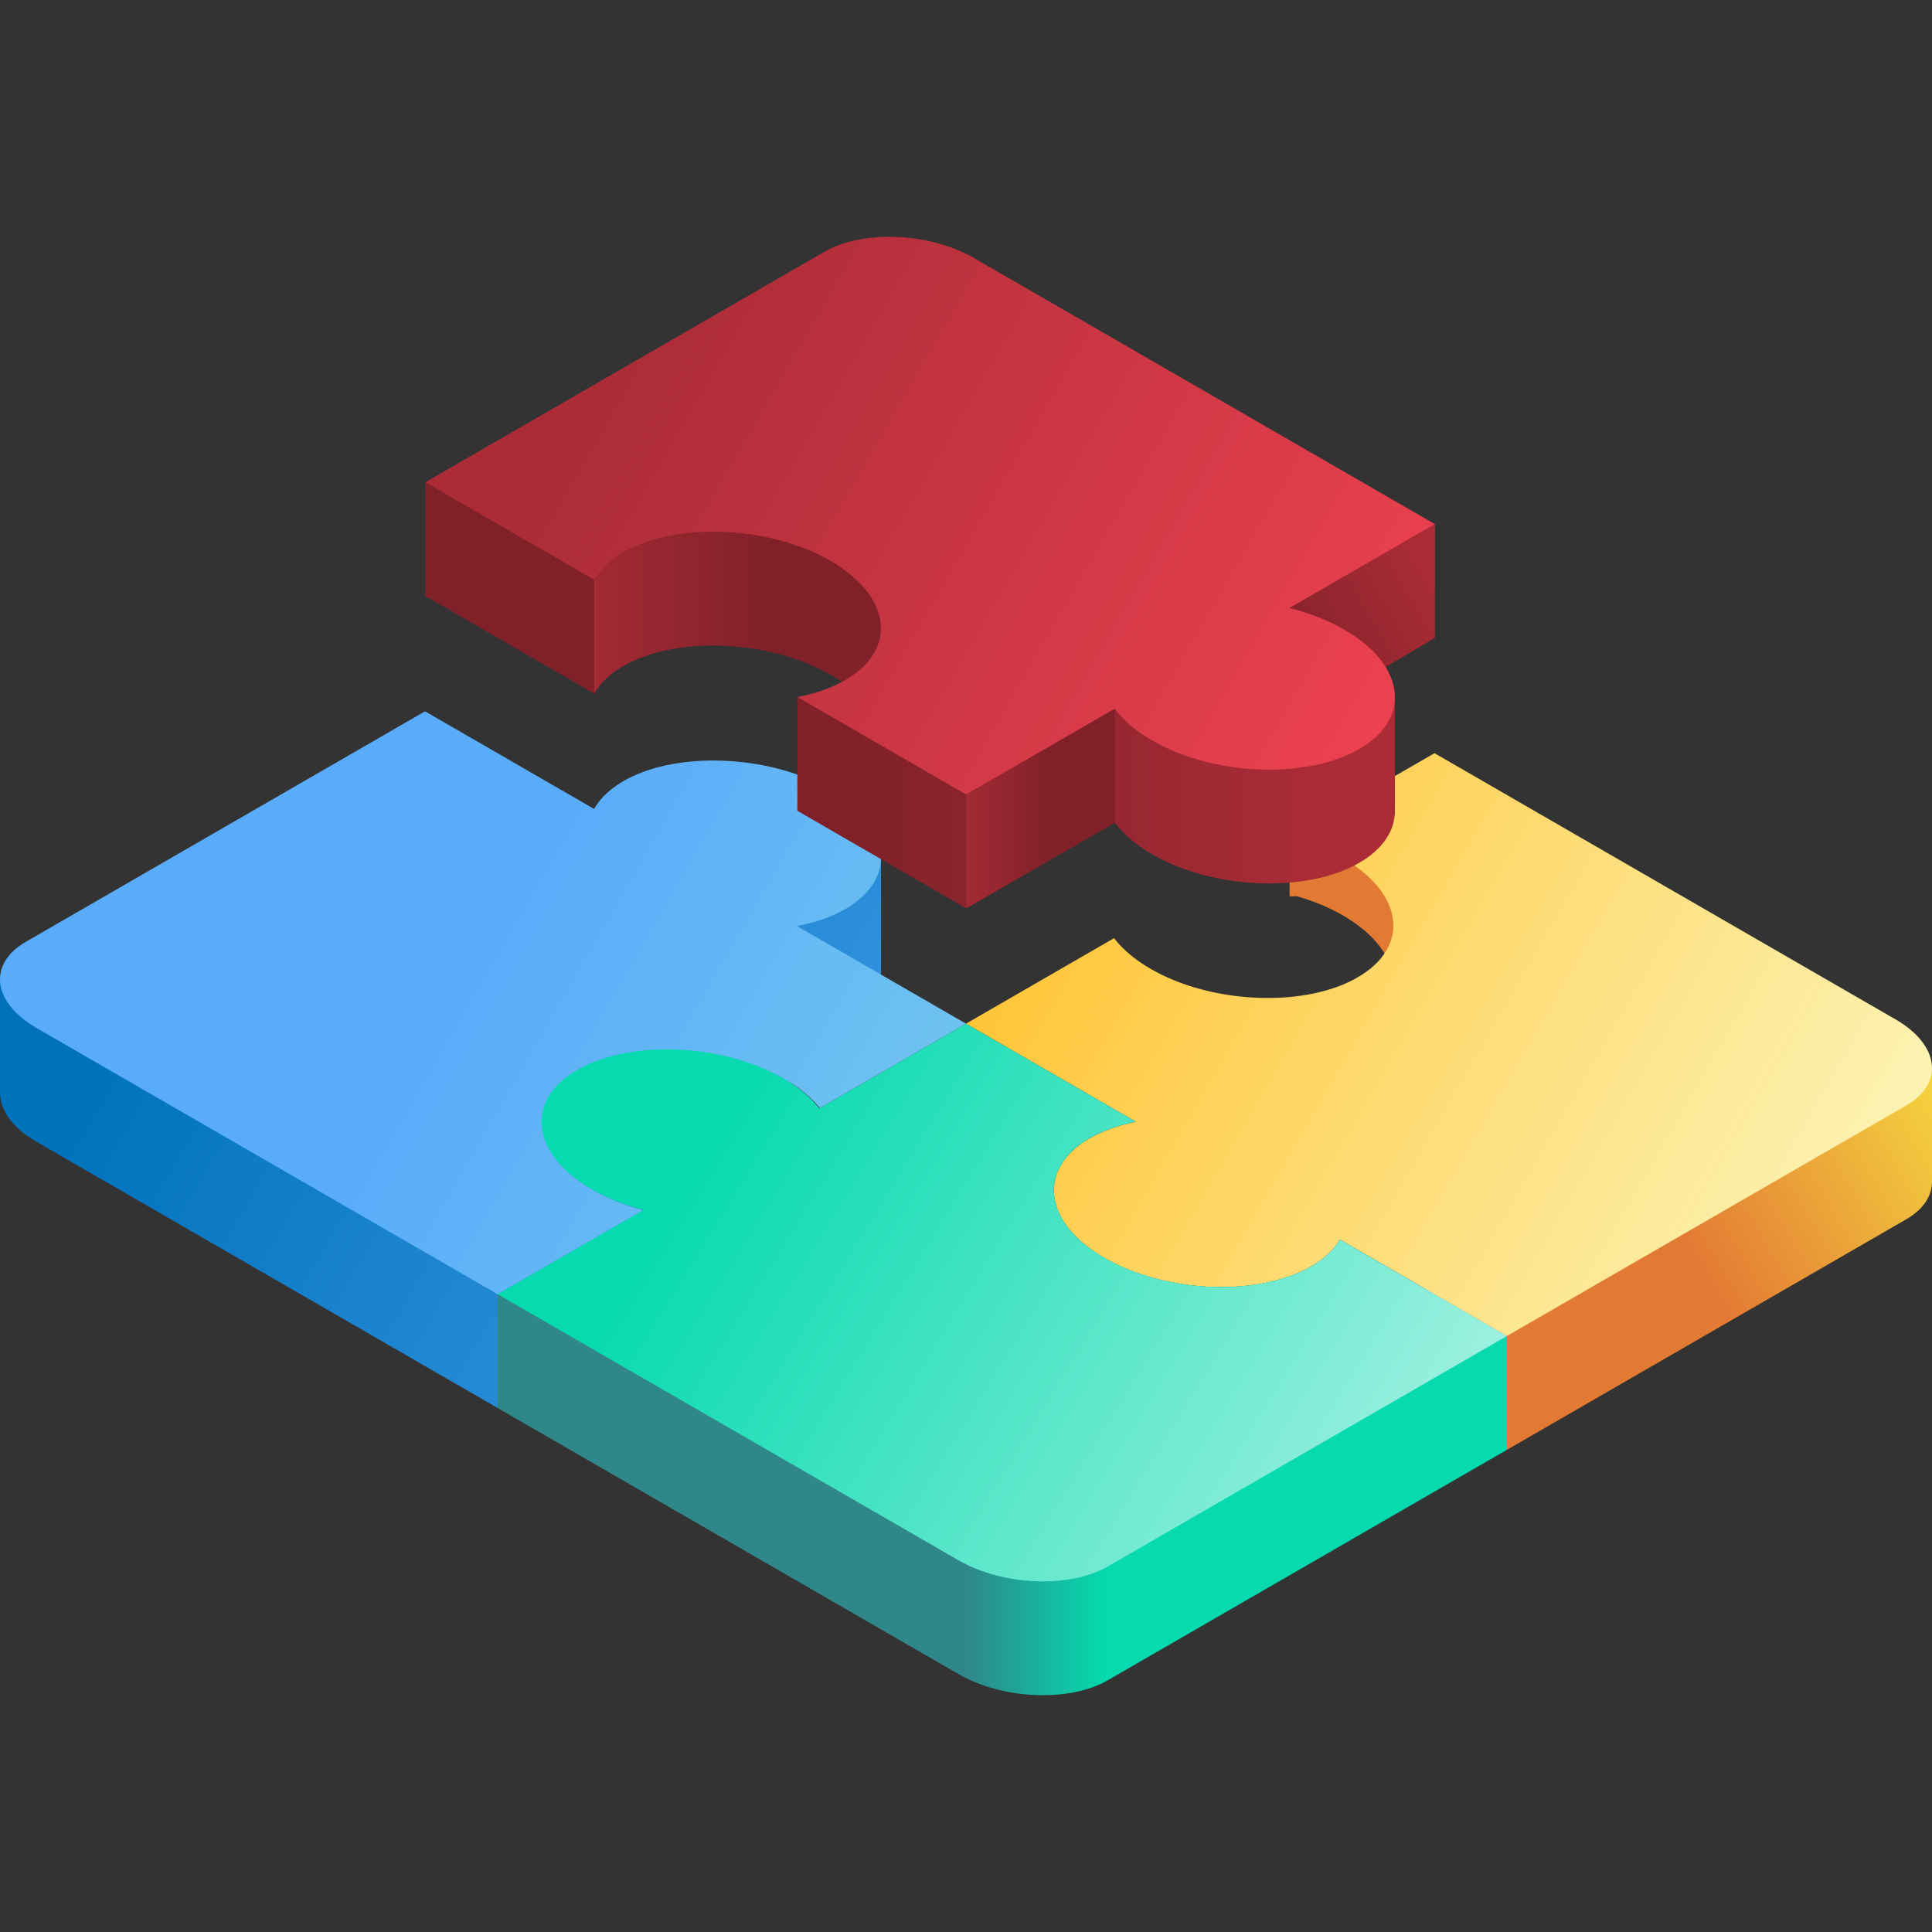 <svg xmlns="http://www.w3.org/2000/svg" width="40" height="40" viewBox="0 0 40 40" fill="none"><rect x="0" y="0" width="40" height="40" fill="#333333" stroke="none"/><path d="M40 22.115L26.699 17.326V18.558L26.848 18.555C27.187 18.653 27.51 18.783 27.799 18.95C29.113 19.708 29.213 20.87 27.981 21.49C26.935 22.017 31.2 30.017 31.2 30.017L39.465 25.245C39.821 25.039 39.997 24.765 39.999 24.477L40 24.477V22.115Z" fill="url(#paint0_linear_12768_11992)"></path><path d="M17.5 21.178C18.015 20.881 18.257 20.479 18.24 20.061L18.241 20.061V17.757L0 20.275V22.643L0.001 22.643C0.007 22.99 0.262 23.355 0.757 23.64L10.301 29.15C10.301 29.15 17.214 21.343 17.5 21.178Z" fill="url(#paint1_linear_12768_11992)"></path><path d="M27.799 17.764C29.113 18.522 29.213 19.684 27.981 20.304C26.935 20.831 25.224 20.77 24.017 20.164C23.589 19.949 23.272 19.694 23.065 19.424L20 21.194L23.518 23.225C23.118 23.303 22.754 23.437 22.459 23.628C21.512 24.239 21.625 25.254 22.721 25.957C23.983 26.768 26.006 26.878 27.145 26.22C27.422 26.06 27.62 25.87 27.742 25.663L31.2 27.66L39.465 22.888C40.257 22.431 40.158 21.632 39.243 21.104L29.7 15.594L26.699 17.326C27.092 17.427 27.468 17.573 27.799 17.764Z" fill="url(#paint2_linear_12768_11992)"></path><path d="M26.88 26.352C25.712 26.858 23.891 26.708 22.721 25.957C21.68 25.289 21.526 24.34 22.325 23.722L10.3 26.794V29.15L19.844 34.66C20.759 35.188 22.143 35.246 22.935 34.788L31.2 30.016V27.66L26.88 26.352Z" fill="url(#paint3_linear_12768_11992)"></path><path d="M27.741 25.663C27.62 25.87 27.422 26.06 27.145 26.22C26.005 26.878 23.983 26.767 22.721 25.957C21.625 25.254 21.512 24.239 22.458 23.628C22.754 23.437 23.118 23.303 23.518 23.225L20 21.194L16.961 22.948C16.769 22.7 16.483 22.464 16.104 22.261C14.896 21.612 13.12 21.528 12.043 22.072C10.813 22.692 10.914 23.853 12.227 24.611C12.557 24.802 12.931 24.948 13.323 25.049L10.3 26.794L19.844 32.304C20.759 32.832 22.143 32.889 22.935 32.432L31.2 27.66L27.741 25.663Z" fill="url(#paint4_linear_12768_11992)"></path><path d="M12.994 16.124C12.662 16.298 12.432 16.513 12.301 16.749L8.8 14.727L0.535 19.499C-0.257 19.957 -0.158 20.756 0.757 21.284L10.3 26.794L13.313 25.055C12.89 24.942 12.489 24.777 12.143 24.56C11.035 23.864 10.896 22.848 11.826 22.229C12.899 21.515 14.915 21.572 16.231 22.332C16.55 22.516 16.798 22.724 16.972 22.942L20 21.194L16.499 19.172C16.871 19.103 17.214 18.987 17.5 18.821C18.637 18.165 18.449 17 17.051 16.271C15.827 15.632 14.052 15.568 12.994 16.124Z" fill="url(#paint5_linear_12768_11992)"></path><path d="M29.705 10.85L8.805 9.984V12.34L12.302 14.359C12.435 14.126 12.662 13.914 12.991 13.741C14.05 13.185 15.824 13.249 17.049 13.888C17.914 14.34 18.331 14.806 18.241 15.367L16.508 14.431V16.787L20.005 18.806L23.08 17.031C23.287 17.309 23.611 17.572 24.049 17.792C25.257 18.399 26.968 18.459 28.014 17.933C28.566 17.655 28.85 17.268 28.877 16.858L28.88 16.858V16.816C28.88 16.803 28.88 16.79 28.88 16.776V14.399L27.138 14.688L29.705 13.206V10.85H29.705Z" fill="url(#paint6_linear_12768_11992)"></path><path d="M26.694 12.588L27.138 14.727L29.705 13.206V10.85L26.694 12.588Z" fill="url(#paint7_linear_12768_11992)"></path><path d="M12.991 13.741C14.049 13.185 15.824 13.249 17.048 13.888C17.529 14.139 17.713 14.28 17.903 14.595L18.056 14.756C18.056 14.756 18.767 14.148 18.663 12.4C18.559 10.652 13.39 8.672 12.302 12.003V14.359C12.434 14.126 12.662 13.914 12.991 13.741Z" fill="url(#paint8_linear_12768_11992)"></path><path d="M20.161 5.34C19.246 4.812 17.862 4.754 17.07 5.212L8.805 9.984L12.302 12.003C12.435 11.77 12.662 11.557 12.991 11.385C14.05 10.829 15.824 10.893 17.049 11.532C18.446 12.261 18.635 13.426 17.497 14.082C17.214 14.246 16.875 14.361 16.508 14.431L20.005 16.45L23.08 14.675C23.287 14.953 23.611 15.216 24.05 15.436C25.257 16.043 26.968 16.103 28.014 15.576C29.246 14.956 29.146 13.795 27.832 13.036C27.49 12.839 27.101 12.69 26.694 12.588L29.705 10.85L20.161 5.34Z" fill="url(#paint9_linear_12768_11992)"></path><path d="M20.005 16.45V18.806L23.08 17.031V14.675L20.005 16.45Z" fill="url(#paint10_linear_12768_11992)"></path><defs><linearGradient id="paint0_linear_12768_11992" x1="32.496" y1="21.624" x2="38.637" y2="18.078" gradientUnits="userSpaceOnUse"><stop stop-color="#E37A34"></stop><stop offset="1" stop-color="#F7E041"></stop></linearGradient><linearGradient id="paint1_linear_12768_11992" x1="4.548" y1="17.84" x2="26.049" y2="30.254" gradientUnits="userSpaceOnUse"><stop stop-color="#0072BC"></stop><stop offset="1" stop-color="#59ACF9"></stop></linearGradient><linearGradient id="paint2_linear_12768_11992" x1="21.733" y1="18.193" x2="37.215" y2="27.131" gradientUnits="userSpaceOnUse"><stop stop-color="#FFC538"></stop><stop offset="1" stop-color="#FCF3B3"></stop></linearGradient><linearGradient id="paint3_linear_12768_11992" x1="19.994" y1="29.41" x2="22.903" y2="29.41" gradientUnits="userSpaceOnUse"><stop stop-color="#2F878A"></stop><stop offset="1" stop-color="#06DAAE"></stop></linearGradient><linearGradient id="paint4_linear_12768_11992" x1="14.665" y1="23.493" x2="28.397" y2="31.92" gradientUnits="userSpaceOnUse"><stop stop-color="#06DAAE"></stop><stop offset="1" stop-color="#9BF0DF"></stop></linearGradient><linearGradient id="paint5_linear_12768_11992" x1="10.189" y1="19.517" x2="34.748" y2="33.696" gradientUnits="userSpaceOnUse"><stop stop-color="#59ACF9"></stop><stop offset="1" stop-color="#9BF0DF"></stop></linearGradient><linearGradient id="paint6_linear_12768_11992" x1="17.737" y1="14.395" x2="27.509" y2="14.395" gradientUnits="userSpaceOnUse"><stop stop-color="#802129"></stop><stop offset="1" stop-color="#AB2C37"></stop></linearGradient><linearGradient id="paint7_linear_12768_11992" x1="26.391" y1="13.961" x2="29.801" y2="11.992" gradientUnits="userSpaceOnUse"><stop stop-color="#802129"></stop><stop offset="1" stop-color="#AB2C37"></stop></linearGradient><linearGradient id="paint8_linear_12768_11992" x1="15.958" y1="12.478" x2="11.402" y2="12.478" gradientUnits="userSpaceOnUse"><stop stop-color="#802129"></stop><stop offset="1" stop-color="#AB2C37"></stop></linearGradient><linearGradient id="paint9_linear_12768_11992" x1="13.191" y1="6.916" x2="32.548" y2="18.092" gradientUnits="userSpaceOnUse"><stop stop-color="#AB2C37"></stop><stop offset="1" stop-color="#FF4757"></stop></linearGradient><linearGradient id="paint10_linear_12768_11992" x1="21.77" y1="16.741" x2="19.571" y2="16.741" gradientUnits="userSpaceOnUse"><stop stop-color="#802129"></stop><stop offset="1" stop-color="#AB2C37"></stop></linearGradient></defs></svg>